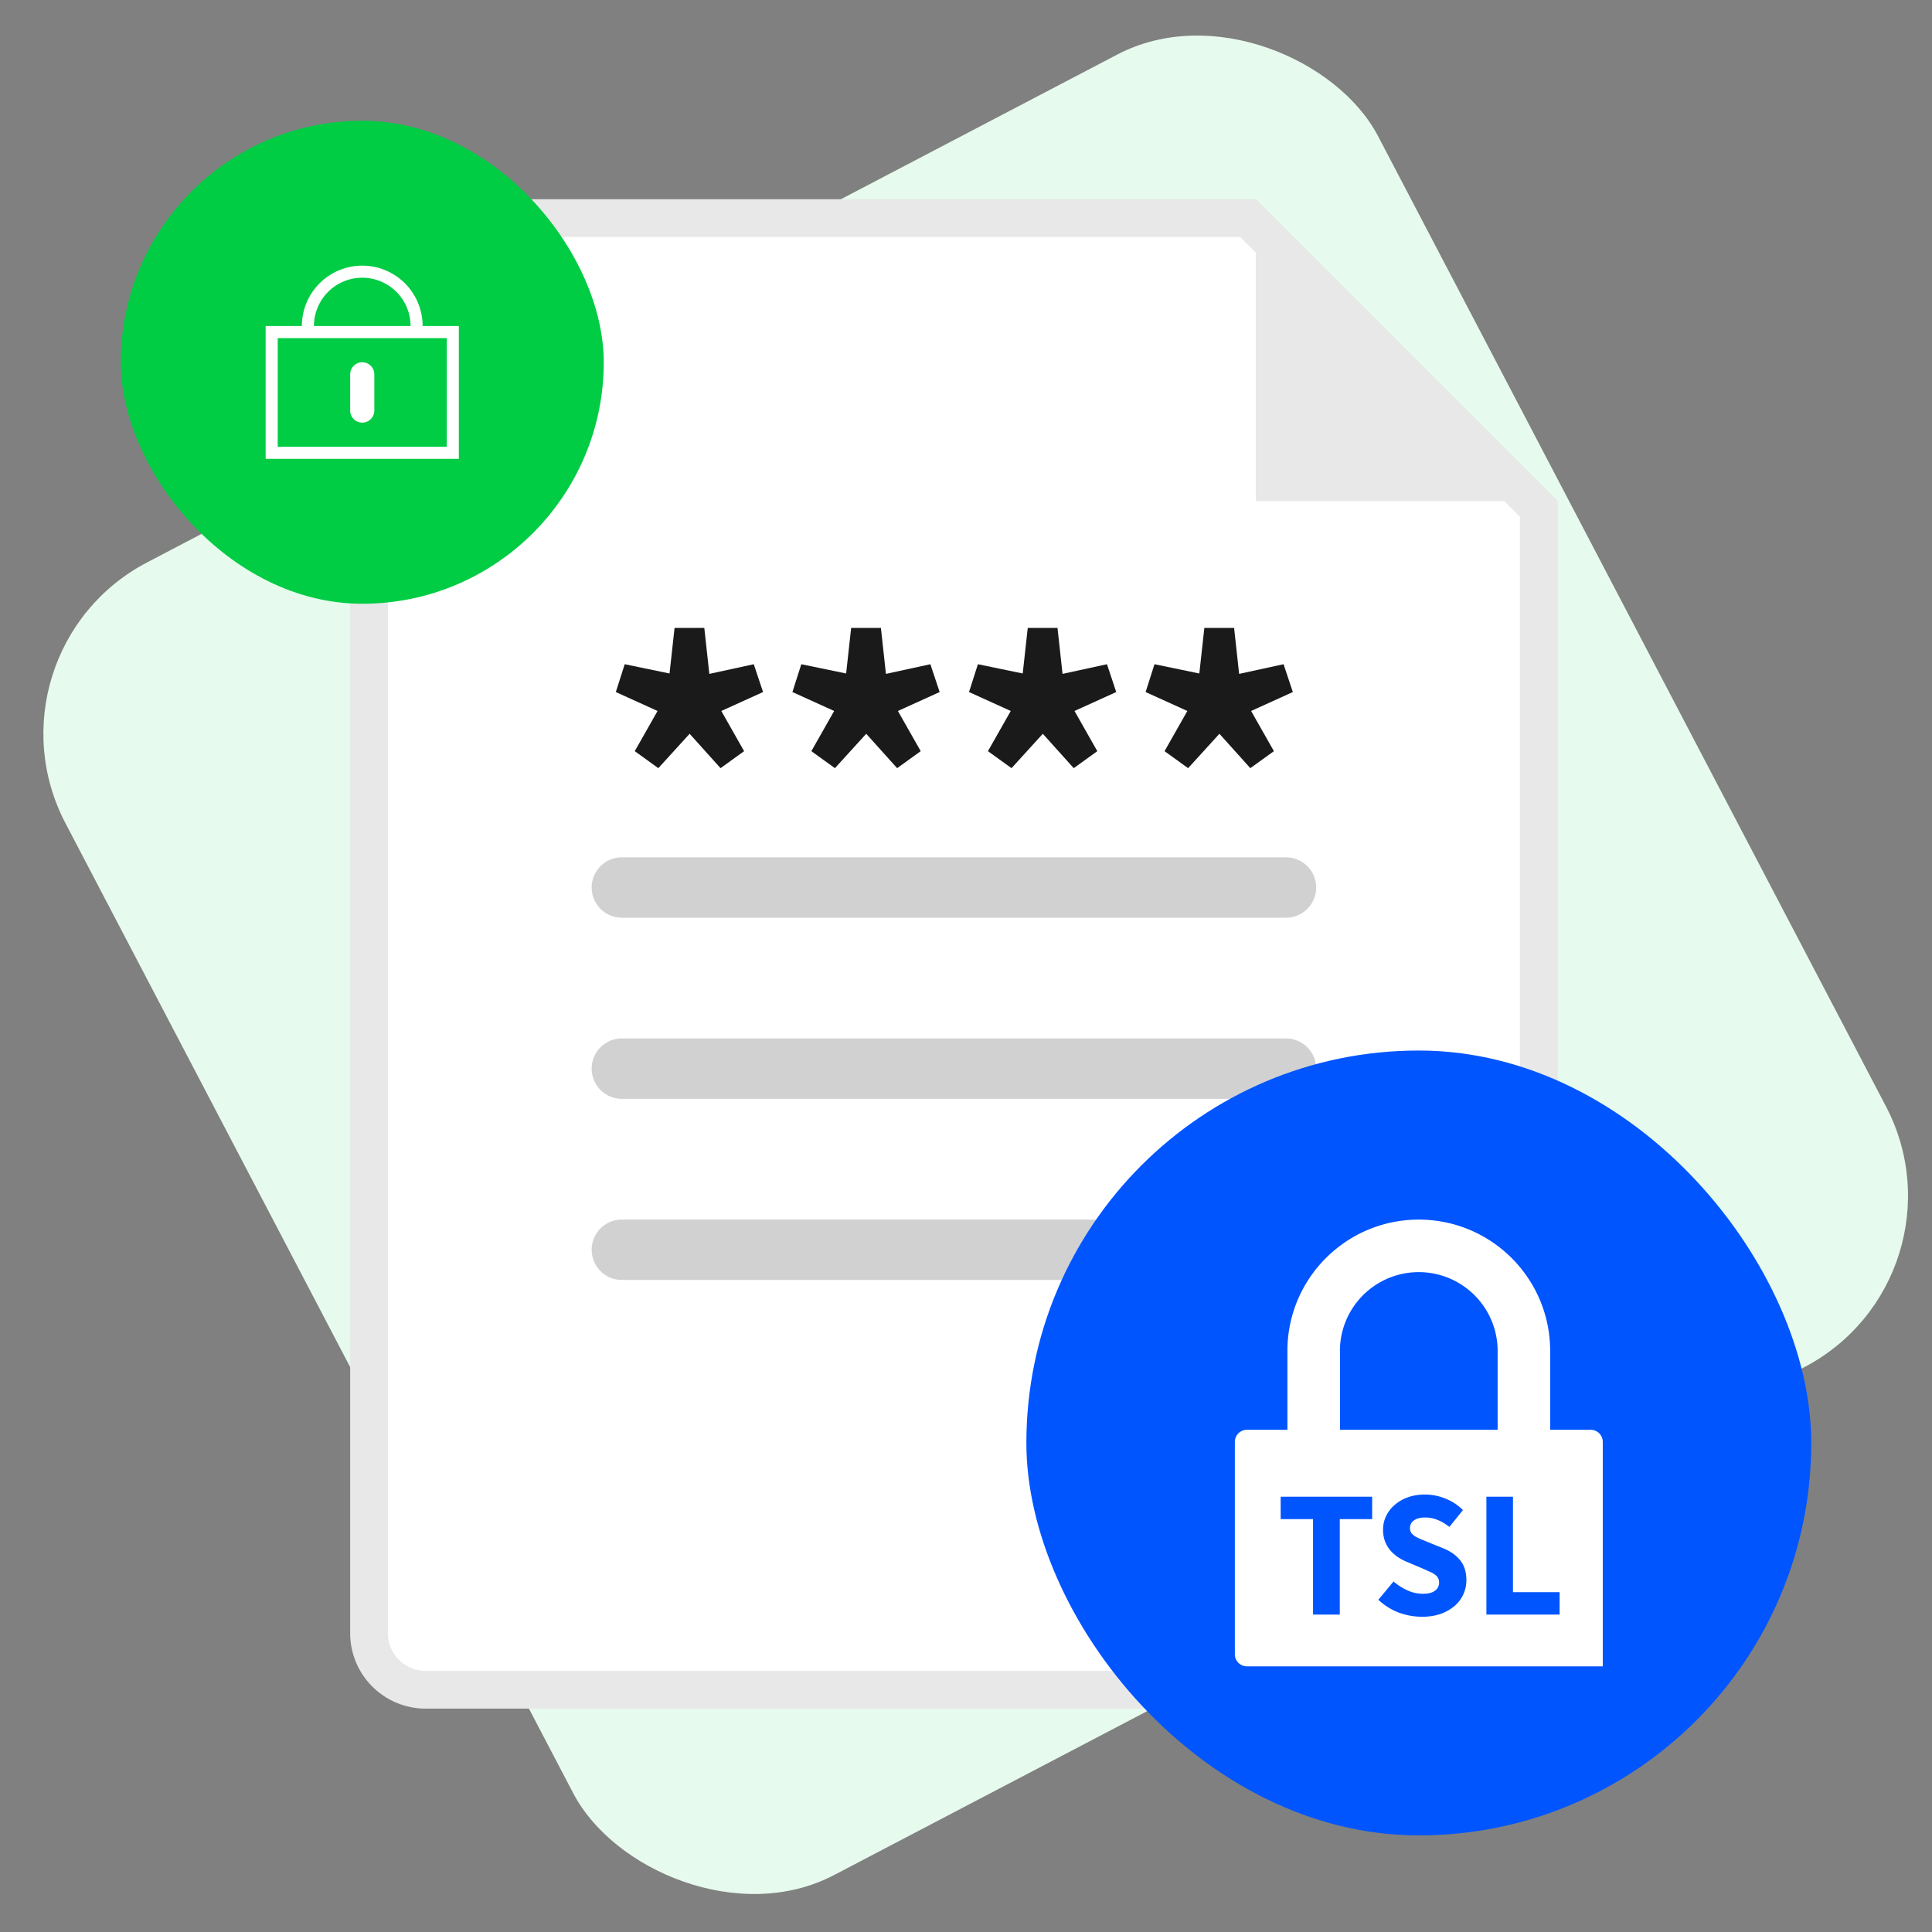 <svg width="160" height="160" fill="none" xmlns="http://www.w3.org/2000/svg">
  <rect width="100%" height="100%" fill="#808080" stroke="none"/>
  <rect x="-2" y="54" width="122.696" height="122.696" rx="16" transform="rotate(-27.631 -2 54)" fill="#E6FAED"/>
  <path d="M35.25 18.063h68.104l24.084 24.084v93.103a4.688 4.688 0 0 1-4.688 4.688h-87.5a4.688 4.688 0 0 1-4.688-4.688V22.75a4.688 4.688 0 0 1 4.688-4.688Z" fill="#fff" stroke="#E8E8E8" stroke-width="3.125"/>
  <path d="M106.5 71h-55a2.5 2.5 0 0 0 0 5h55a2.5 2.5 0 1 0 0-5ZM106.5 86h-55a2.5 2.5 0 0 0 0 5h55a2.5 2.5 0 1 0 0-5ZM106.5 101h-55a2.5 2.5 0 1 0 0 5h55a2.5 2.5 0 1 0 0-5Z" fill="#D1D1D1"/>
  <path d="M104 16.5 116.5 29 129 41.5h-25v-25Z" fill="#E8E8E8"/>
  <path d="m98.395 63.616-1.952-1.408 1.888-3.328-3.456-1.568.736-2.304 3.712.768.416-3.776h2.464l.416 3.808 3.68-.8.768 2.304-3.456 1.568 1.888 3.328-1.952 1.408-2.56-2.848-2.592 2.848ZM83.77 63.616l-1.952-1.408 1.888-3.328-3.456-1.568.736-2.304 3.712.768.416-3.776h2.464l.416 3.808 3.68-.8.768 2.304-3.456 1.568 1.888 3.328-1.952 1.408-2.56-2.848-2.592 2.848ZM69.145 63.616l-1.952-1.408 1.888-3.328-3.456-1.568.736-2.304 3.712.768.416-3.776h2.464l.416 3.808 3.68-.8.768 2.304-3.456 1.568 1.888 3.328-1.952 1.408-2.56-2.848-2.592 2.848ZM54.52 63.616l-1.952-1.408 1.888-3.328L51 57.312l.736-2.304 3.712.768.416-3.776h2.464l.416 3.808 3.68-.8.768 2.304-3.456 1.568 1.888 3.328-1.952 1.408-2.56-2.848-2.592 2.848Z" fill="#1A1A1A"/>
  <rect x="85" y="87" width="65" height="65" rx="32.5" fill="#05F"/>
  <path d="M110.971 118.41h13.057v-6.525h4.353v6.525h3.354a1 1 0 0 1 1 1v18.589h-29.47a1 1 0 0 1-1-1V119.41a1 1 0 0 1 1-1h3.353v-6.526h4.353v6.526Zm7.041 5.361c-.509 0-.978.075-1.408.225-.419.15-.783.36-1.092.629-.31.259-.549.569-.719.928-.17.349-.255.724-.255 1.123 0 .359.055.684.165.973.11.28.254.529.434.748.189.21.399.395.629.555.239.16.484.289.734.389l1.272.539c.21.09.399.175.569.255.179.07.329.149.449.239.13.08.225.174.285.284.07.11.105.24.105.39a.81.81 0 0 1-.345.688c-.22.17-.559.255-1.018.255a3.09 3.09 0 0 1-1.257-.284 4.837 4.837 0 0 1-1.154-.734l-1.257 1.512a5.109 5.109 0 0 0 1.692 1.063 5.646 5.646 0 0 0 1.916.345c.579 0 1.098-.08 1.557-.24a3.65 3.65 0 0 0 1.153-.659c.319-.279.559-.599.719-.958.169-.369.254-.759.254-1.168 0-.689-.175-1.243-.524-1.662-.339-.419-.808-.749-1.407-.988l-1.258-.509c-.21-.09-.404-.169-.584-.239a5.467 5.467 0 0 1-.479-.24 1.463 1.463 0 0 1-.314-.285.704.704 0 0 1-.105-.388c0-.28.11-.495.33-.645.229-.159.534-.239.913-.239.389 0 .744.07 1.063.21.319.13.639.319.958.568l1.123-1.392a4.23 4.23 0 0 0-1.468-.958 4.464 4.464 0 0 0-1.676-.33Zm-11.952.179v1.857h2.679v7.905h2.216v-7.905h2.681v-1.857h-7.576Zm17.037 9.762h6.063v-1.857h-3.862v-7.905h-2.201v9.762Zm-5.6-32.71c6.009 0 10.881 4.871 10.881 10.881h-4.35a6.531 6.531 0 1 0-13.062 0h-4.349c0-6.009 4.871-10.881 10.88-10.881Z" fill="#fff"/>
  <rect x="10" y="10" width="40" height="40" rx="20" fill="#0C4"/>
  <path fill-rule="evenodd" clip-rule="evenodd" d="M30 22a5 5 0 0 1 5 5h3v11H22V27h3a5 5 0 0 1 5-5Zm7 6H23v9h14v-9Zm-7 2a1 1 0 0 1 1 1v3a1 1 0 1 1-2 0v-3a1 1 0 0 1 1-1Zm0-7a4 4 0 0 0-4 4h8a4 4 0 0 0-4-4Z" fill="#fff"/>
</svg>
